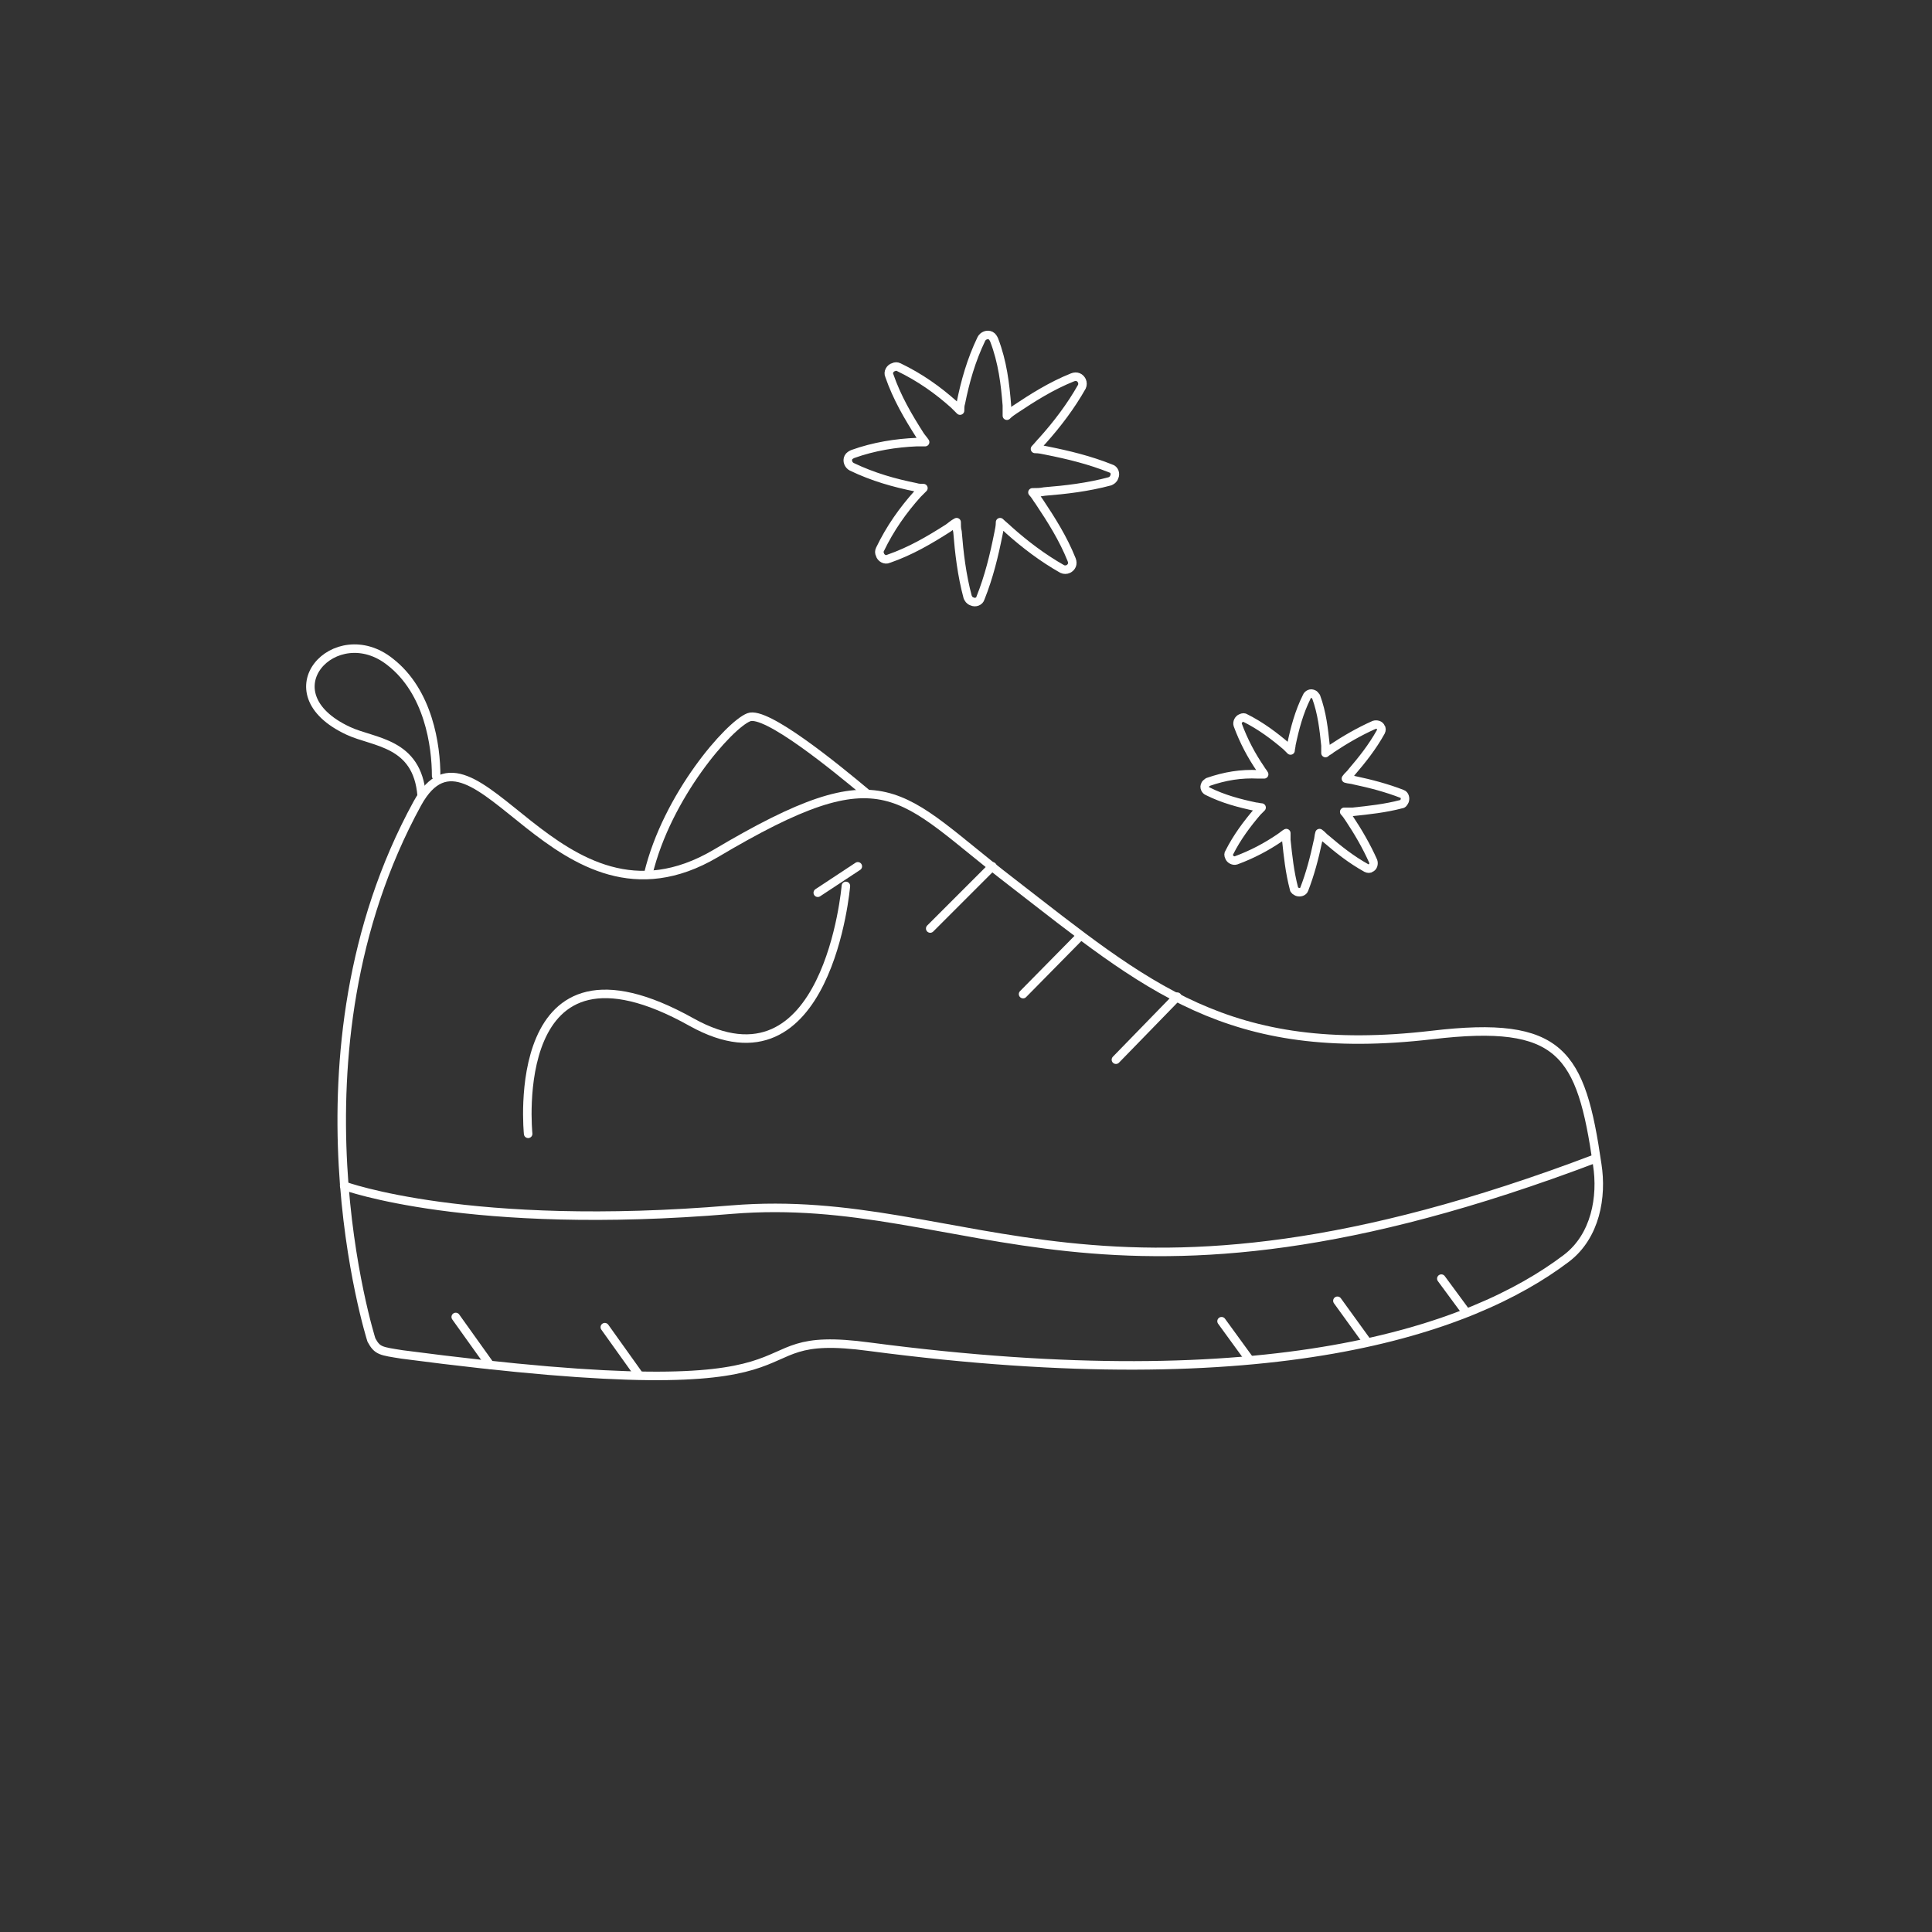 <?xml version="1.0" encoding="utf-8"?>
<!-- Generator: Adobe Illustrator 25.4.1, SVG Export Plug-In . SVG Version: 6.00 Build 0)  -->
<svg version="1.1" id="Calque_1" xmlns="http://www.w3.org/2000/svg" xmlns:xlink="http://www.w3.org/1999/xlink" x="0px" y="0px"
	 viewBox="0 0 226.8 226.8" style="enable-background:new 0 0 226.8 226.8;" xml:space="preserve">
<rect x="0" y="0" width="226.8" height="226.8" fill="#333333" stroke="none"/>
<style type="text/css">
	.st0{fill:none;stroke:#FFFFFF;stroke-linecap:round;stroke-linejoin:round;stroke-miterlimit:10;}
</style>
<path class="st0" d="M141.8,91.8c-0.1,0.1-0.3,0.2-0.3,0.3c-0.2,0.3,0,0.7,0.3,0.8c1.8,0.9,3.7,1.4,5.6,1.8c0.2,0,0.5,0.1,0.7,0.1
	c-0.2,0.2-0.3,0.3-0.5,0.5c-1.2,1.4-2.4,3-3.3,4.8c-0.1,0.1-0.1,0.3,0,0.5c0.1,0.3,0.5,0.5,0.8,0.4c1.9-0.7,3.6-1.6,5.2-2.7
	c0.3-0.2,0.5-0.4,0.7-0.5c0,0.3,0,0.6,0,0.8c0.2,1.9,0.4,3.8,0.9,5.7c0,0.2,0.2,0.3,0.4,0.4c0.3,0.1,0.7,0,0.8-0.3
	c0.7-1.8,1.2-3.7,1.6-5.6c0.1-0.3,0.1-0.7,0.2-1c0.3,0.2,0.5,0.5,0.8,0.7c1.4,1.2,2.9,2.4,4.7,3.4c0.2,0.1,0.4,0.1,0.5,0
	c0.3-0.1,0.4-0.5,0.3-0.8c-0.8-1.8-1.8-3.5-2.8-5c-0.2-0.3-0.4-0.6-0.6-0.8c0.3,0,0.7,0,1,0c1.9-0.2,3.8-0.4,5.7-0.9
	c0.2,0,0.3-0.2,0.4-0.4c0.1-0.3,0-0.7-0.3-0.8c-1.8-0.7-3.7-1.2-5.6-1.6c-0.3-0.1-0.7-0.1-1-0.2c0.2-0.3,0.5-0.5,0.7-0.8
	c1.2-1.4,2.4-2.9,3.4-4.7c0.1-0.2,0.1-0.4,0-0.5c-0.1-0.3-0.5-0.4-0.8-0.3c-1.8,0.8-3.5,1.8-5,2.8c-0.2,0.2-0.5,0.3-0.7,0.5
	c0-0.3,0-0.6,0-0.9c-0.2-1.9-0.4-3.8-1.1-5.7c-0.1-0.1-0.2-0.3-0.3-0.3c-0.3-0.2-0.7,0-0.8,0.3c-0.9,1.8-1.4,3.7-1.8,5.6
	c0,0.2-0.1,0.5-0.1,0.7c-0.2-0.2-0.3-0.3-0.5-0.5c-1.4-1.2-3-2.4-4.8-3.3c-0.1-0.1-0.3-0.1-0.5,0c-0.3,0.1-0.5,0.5-0.4,0.8
	c0.7,1.9,1.6,3.6,2.7,5.2c0.1,0.2,0.3,0.4,0.4,0.6c-0.2,0-0.5,0-0.7,0C145.7,90.8,143.8,91.1,141.8,91.8z"/>
<path class="st0" d="M100.1,53.3c-0.2,0.1-0.4,0.2-0.5,0.4c-0.2,0.4,0,0.9,0.4,1.1c2.5,1.2,5,1.9,7.5,2.4c0.3,0.1,0.6,0.1,0.9,0.1
	c-0.2,0.2-0.4,0.4-0.7,0.7c-1.7,1.9-3.2,4-4.4,6.5c-0.1,0.2-0.1,0.4,0,0.6c0.1,0.4,0.6,0.7,1,0.5c2.6-0.9,4.8-2.2,7-3.6
	c0.3-0.2,0.6-0.5,1-0.7c0,0.4,0,0.8,0.1,1.1c0.2,2.5,0.5,5.1,1.2,7.7c0.1,0.2,0.2,0.4,0.5,0.5c0.4,0.2,0.9,0,1-0.4
	c1-2.5,1.6-5,2.1-7.5c0.1-0.5,0.2-0.9,0.2-1.4c0.3,0.3,0.7,0.6,1,0.9c1.9,1.7,4,3.3,6.3,4.6c0.2,0.1,0.5,0.1,0.7,0
	c0.4-0.2,0.6-0.6,0.4-1.1c-1-2.5-2.4-4.7-3.8-6.8c-0.3-0.4-0.5-0.8-0.8-1.1c0.5,0,0.9,0,1.4-0.1c2.5-0.2,5.1-0.5,7.7-1.2
	c0.2-0.1,0.4-0.2,0.5-0.5c0.2-0.4,0-0.9-0.4-1c-2.5-1-5-1.6-7.5-2.1c-0.5-0.1-0.9-0.2-1.4-0.2c0.3-0.3,0.6-0.7,0.9-1
	c1.7-1.9,3.3-4,4.6-6.3c0.1-0.2,0.1-0.5,0-0.7c-0.2-0.4-0.6-0.6-1.1-0.4c-2.5,1-4.7,2.4-6.8,3.8c-0.3,0.2-0.6,0.4-0.9,0.7
	c0-0.4,0-0.8,0-1.2c-0.2-2.5-0.5-5.1-1.5-7.7c-0.1-0.2-0.2-0.4-0.4-0.5c-0.4-0.2-0.9,0-1.1,0.4c-1.2,2.5-1.9,5-2.4,7.5
	c-0.1,0.3-0.1,0.6-0.1,0.9c-0.2-0.2-0.4-0.4-0.7-0.7c-1.9-1.7-4-3.2-6.5-4.4c-0.2-0.1-0.4-0.1-0.6,0c-0.4,0.1-0.7,0.6-0.5,1
	c0.9,2.6,2.2,4.8,3.6,7c0.2,0.3,0.4,0.5,0.6,0.8c-0.3,0-0.6,0-1,0C105.2,52,102.6,52.4,100.1,53.3z"/>
<g>
	<path class="st0" d="M101.7,93.1C98,90,89.9,83.4,87.9,84.2c-2.3,0.9-9.6,9.2-11.8,18.4"/>
	<path class="st0" d="M102.1,158.1c47.1,6.2,70.6-1.9,81.8-10.4c3.4-2.6,4.2-7.2,3.6-11c-1.9-13.1-4.2-17-19.4-15.2
		c-24,2.8-33.5-5.7-49.4-18c-13.4-10.3-14.5-15.3-34.7-3.3c-18.7,11-28.2-18.2-35-5.9c-16.1,29.4-5.4,63-5.4,63
		c0.7,1.3,1.1,1.3,3.6,1.7C101.3,166.1,84.4,155.7,102.1,158.1z"/>
	<path class="st0" d="M62,133.1c0,0-2.6-25.3,19.2-13.1c16,8.9,18.1-16,18.1-16"/>
	<path class="st0" d="M40.4,139.2c0,0,14.6,5.4,45.5,2.8c28.1-2.3,43.4,16,101.4-6"/>
	<line class="st0" x1="109.2" y1="109" x2="116.5" y2="101.7"/>
	<line class="st0" x1="120.1" y1="116.7" x2="126.8" y2="109.9"/>
	<line class="st0" x1="131" y1="124.4" x2="138.2" y2="117"/>
	<line class="st0" x1="53.5" y1="154.6" x2="57.5" y2="160.2"/>
	<line class="st0" x1="71" y1="155.8" x2="75" y2="161.4"/>
	<line class="st0" x1="143.4" y1="155.1" x2="146.6" y2="159.5"/>
	<line class="st0" x1="157" y1="152.7" x2="160.4" y2="157.4"/>
	<line class="st0" x1="169.2" y1="150.1" x2="172" y2="153.9"/>
	<line class="st0" x1="96" y1="104.8" x2="100.7" y2="101.7"/>
	<path class="st0" d="M51.2,91.1c0-3.6-0.9-9.9-5.4-13.4c-6.4-5.1-14.6,3.6-4.9,8.1c3,1.4,8.1,1.3,8.6,7.6"/>
</g>
</svg>
